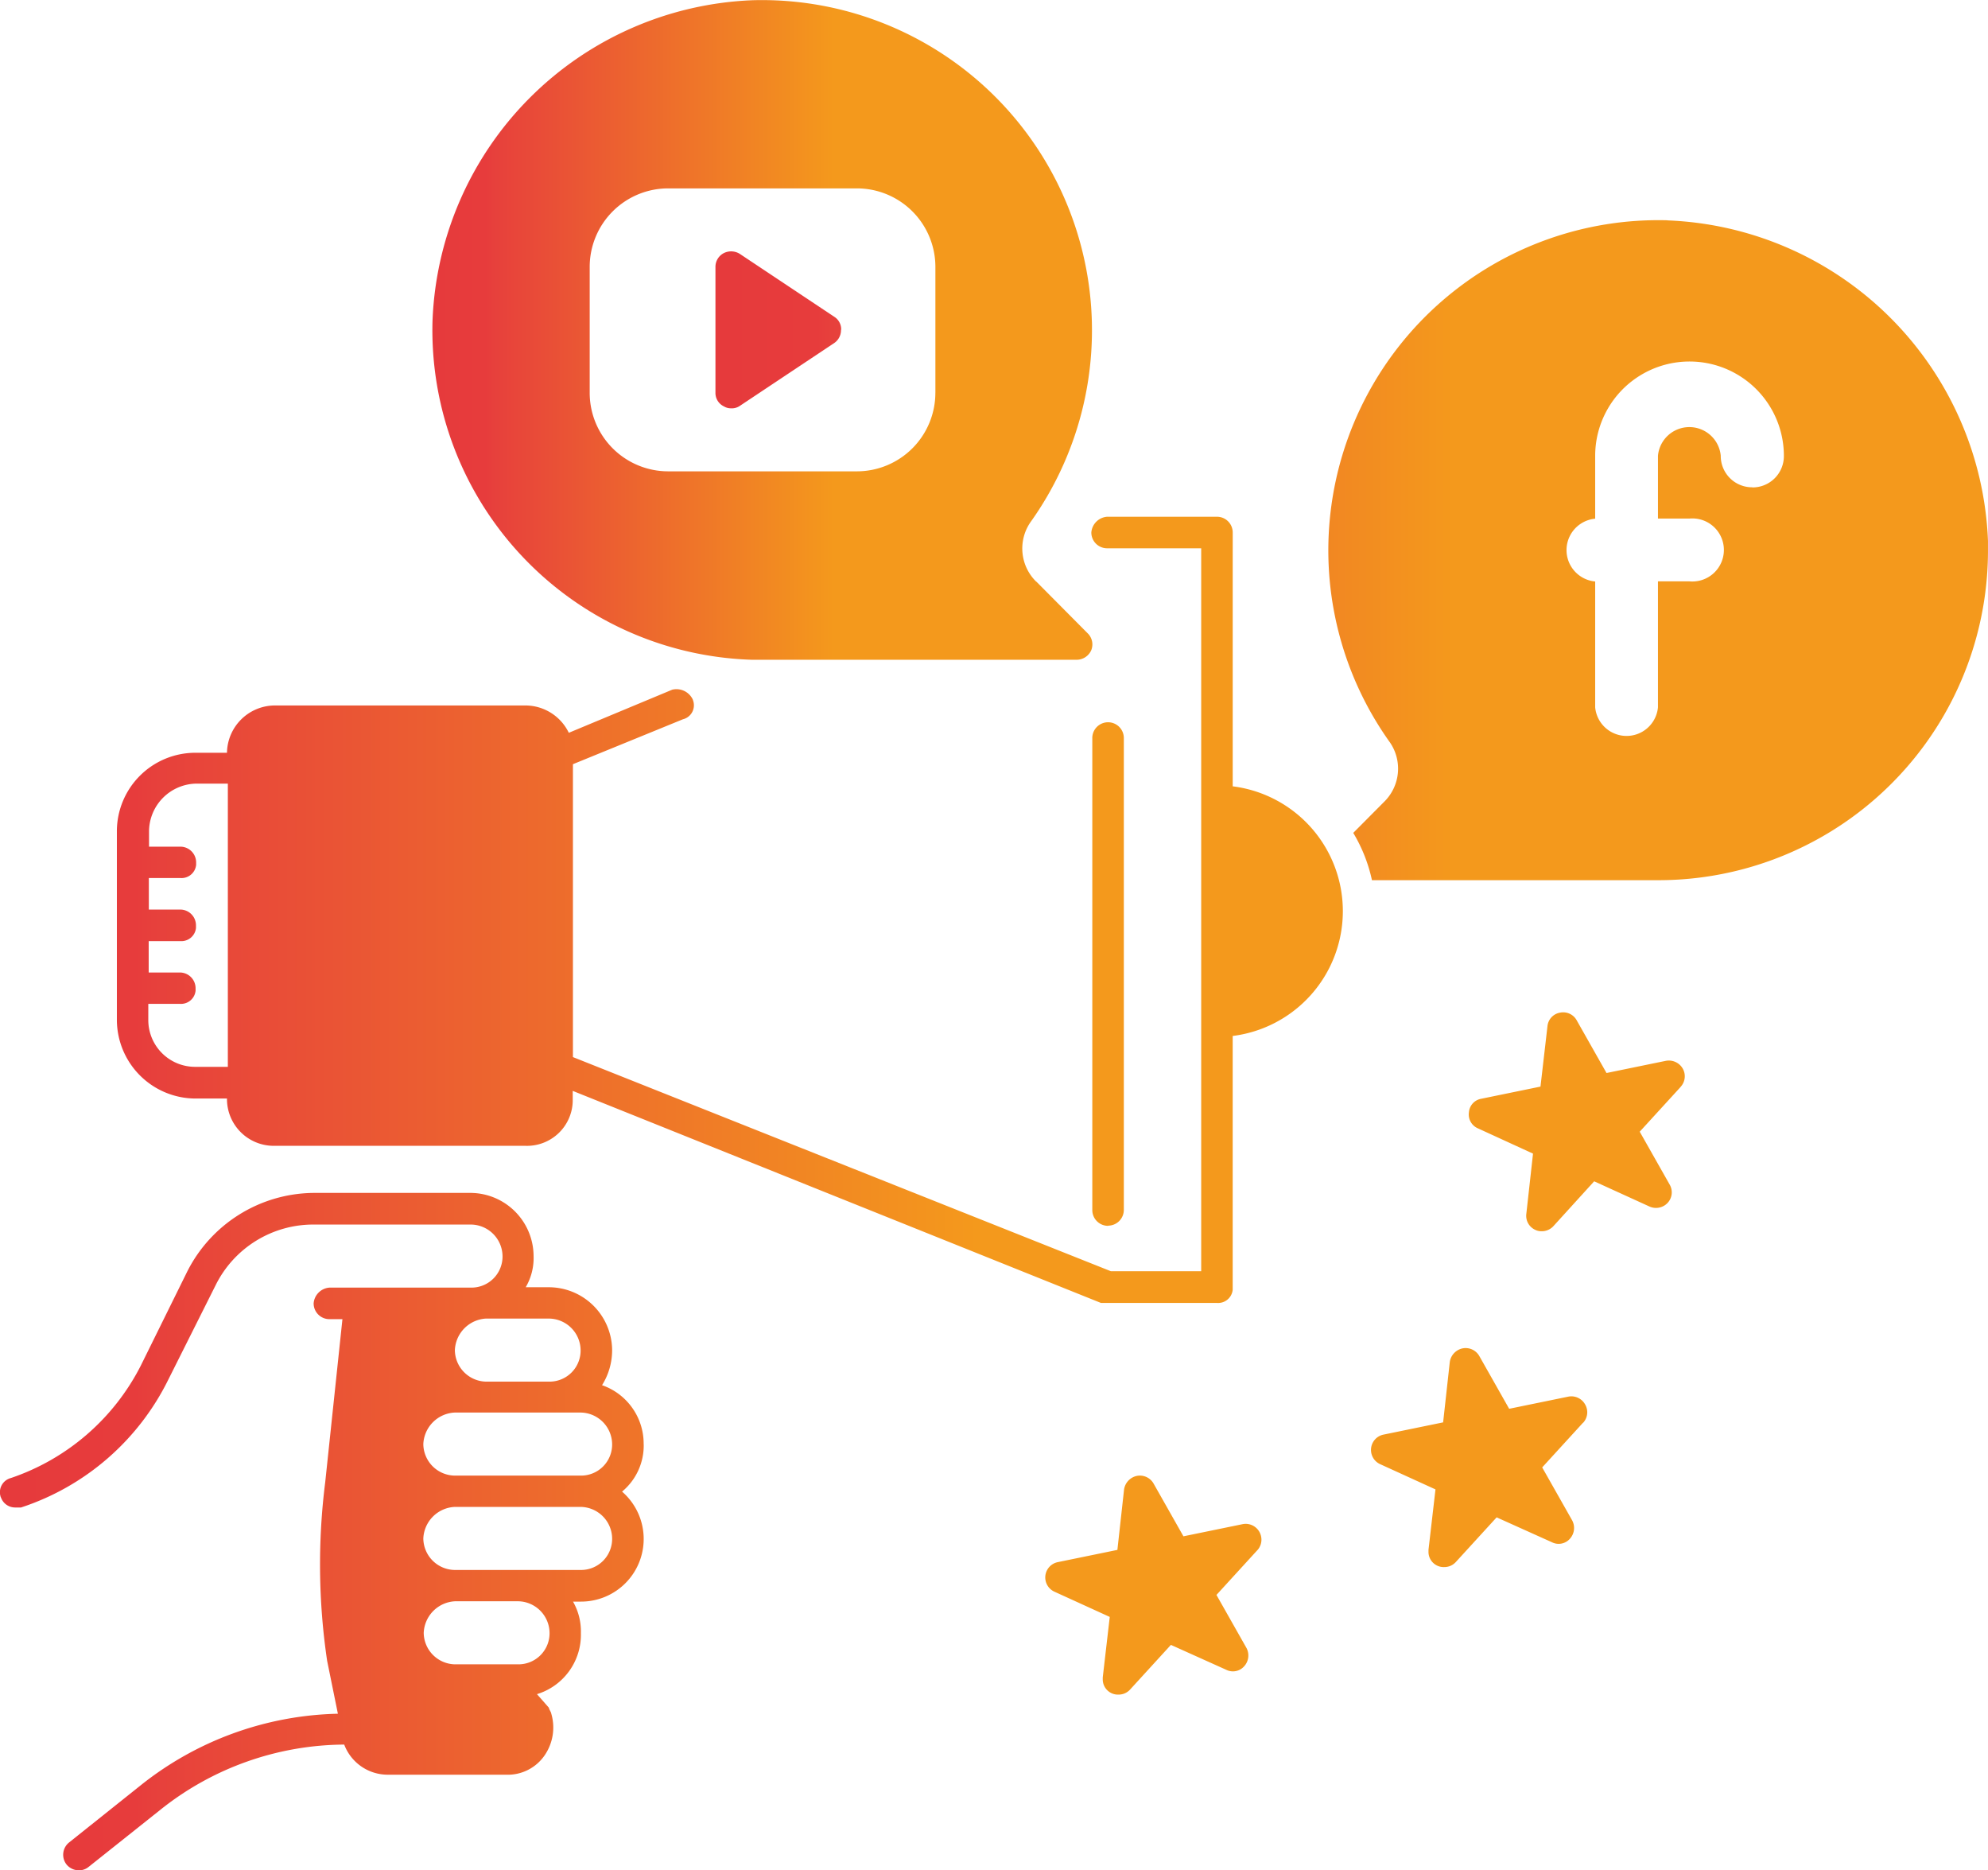 <svg xmlns="http://www.w3.org/2000/svg" xmlns:xlink="http://www.w3.org/1999/xlink" id="Layer_1-2" width="75.674" height="71.176" viewBox="0 0 75.674 71.176"><defs><linearGradient id="linear-gradient" y1="0.5" x2="1" y2="0.5" gradientUnits="objectBoundingBox"><stop offset="0" stop-color="#e63a3c"></stop><stop offset="0.08" stop-color="#e73c3c"></stop><stop offset="0.09" stop-color="#e7403c"></stop><stop offset="0.58" stop-color="#f4991c"></stop><stop offset="1" stop-color="#f4991c"></stop></linearGradient><linearGradient id="linear-gradient-2" x1="0" y1="0.5" x2="1" y2="0.5" xlink:href="#linear-gradient"></linearGradient><linearGradient id="linear-gradient-3" x1="0" y1="0.5" x2="1" y2="0.5" xlink:href="#linear-gradient"></linearGradient></defs><path id="Path_22" data-name="Path 22" d="M24.5,67.051A2.355,2.355,0,0,0,22.916,64.8a2.505,2.505,0,0,0,.384-1.337,2.412,2.412,0,0,0-2.39-2.39h-.9a2.2,2.2,0,0,0,.3-1.2,2.412,2.412,0,0,0-2.39-2.39H11.938a5.439,5.439,0,0,0-4.811,2.991L5.356,64.06A8.67,8.67,0,0,1,.414,68.333a.557.557,0,0,0-.4.681.222.222,0,0,0,.025.068.569.569,0,0,0,.526.372H.8A9.575,9.575,0,0,0,6.4,64.6l1.8-3.591a4.147,4.147,0,0,1,3.746-2.322h5.982a1.216,1.216,0,0,1,1.2,1.2,1.183,1.183,0,0,1-1.17,1.2H12.538a.651.651,0,0,0-.6.6.6.6,0,0,0,.582.6h.514l-.656,6.211a24.954,24.954,0,0,0,.074,6.793l.409,2.012a12.461,12.461,0,0,0-7.523,2.737L2.631,82.2a.6.6,0,0,0-.093.848A.613.613,0,0,0,3,83.262a.578.578,0,0,0,.372-.13L6.08,80.977a11.311,11.311,0,0,1,7.022-2.5,1.77,1.77,0,0,0,1.672,1.146h4.483a1.7,1.7,0,0,0,1.486-.755,1.869,1.869,0,0,0,.241-1.567c-.012-.074-.074-.142-.093-.229l-.452-.514a2.364,2.364,0,0,0,1.672-2.322,2.286,2.286,0,0,0-.3-1.2h.3a2.384,2.384,0,0,0,1.567-4.186,2.277,2.277,0,0,0,.824-1.8Zm-5.982-4.786H20.9a1.216,1.216,0,0,1,1.2,1.2,1.183,1.183,0,0,1-1.17,1.2H18.514a1.212,1.212,0,0,1-1.2-1.2A1.256,1.256,0,0,1,18.514,62.264Zm1.2,13.158h-2.39a1.212,1.212,0,0,1-1.2-1.2,1.256,1.256,0,0,1,1.2-1.2h2.39a1.216,1.216,0,0,1,1.2,1.2,1.183,1.183,0,0,1-1.17,1.2Zm2.39-3.591H17.313a1.212,1.212,0,0,1-1.2-1.2,1.256,1.256,0,0,1,1.2-1.2H22.1a1.216,1.216,0,0,1,1.2,1.2,1.183,1.183,0,0,1-1.17,1.2Zm0-3.591H17.313a1.212,1.212,0,0,1-1.2-1.2,1.256,1.256,0,0,1,1.2-1.2H22.1a1.216,1.216,0,0,1,1.2,1.2,1.183,1.183,0,0,1-1.17,1.2Zm38.149-2.012-1.554,1.7,1.139,2.012a.609.609,0,0,1-.087.706.569.569,0,0,1-.681.13l-2.105-.947-1.554,1.7a.59.59,0,0,1-.44.192.578.578,0,0,1-.6-.563v-.093l.266-2.3-2.105-.96a.595.595,0,0,1,.136-1.127l2.26-.464.254-2.3a.621.621,0,0,1,.477-.514.6.6,0,0,1,.644.285l1.139,2.012,2.26-.464a.6.6,0,0,1,.632.3.589.589,0,0,1-.074.694ZM63.97,53.453l-1.554,1.7,1.139,2.012a.589.589,0,0,1-.074.694.607.607,0,0,1-.694.142l-2.105-.96-1.554,1.709a.6.6,0,0,1-.44.192.545.545,0,0,1-.241-.05.586.586,0,0,1-.347-.619l.254-2.285-2.093-.96a.574.574,0,0,1-.347-.613.566.566,0,0,1,.464-.514l2.26-.464.266-2.3a.579.579,0,0,1,.477-.514.587.587,0,0,1,.632.285l1.139,2.012,2.26-.464a.612.612,0,0,1,.644.3.591.591,0,0,1-.087.694ZM47.858,71.082l-1.554,1.7,1.139,2.012a.609.609,0,0,1-.087.706.569.569,0,0,1-.681.13l-2.105-.947-1.554,1.7a.59.59,0,0,1-.44.192.578.578,0,0,1-.6-.563v-.093l.266-2.3-2.105-.96a.595.595,0,0,1,.136-1.127l2.26-.464.254-2.3a.621.621,0,0,1,.477-.514.6.6,0,0,1,.644.285l1.139,2.012,2.26-.464a.6.6,0,0,1,.7.489.594.594,0,0,1-.142.5Zm-.935-29.09V32.351a.6.6,0,0,0-.582-.6h-4.2a.651.651,0,0,0-.6.6.6.6,0,0,0,.582.6h3.6V60.463H42.285L21.808,52.314V41.168l4.186-1.709a.548.548,0,0,0,.4-.675c-.006-.025-.019-.056-.025-.08a.688.688,0,0,0-.78-.372l-3.938,1.641a1.838,1.838,0,0,0-1.641-1.04H10.439a1.83,1.83,0,0,0-1.8,1.8h-1.2a2.989,2.989,0,0,0-2.991,2.991V50.9a3,3,0,0,0,2.991,2.991h1.2a1.781,1.781,0,0,0,1.759,1.8h9.6A1.742,1.742,0,0,0,21.8,54v-.4L41.907,61.67h4.415a.558.558,0,0,0,.6-.5v-9.66a4.787,4.787,0,0,0,0-9.5ZM8.644,52.685h-1.2a1.781,1.781,0,0,1-1.8-1.759v-.638h1.2a.558.558,0,0,0,.6-.5v-.093a.6.6,0,0,0-.582-.6H5.659V47.9h1.2a.558.558,0,0,0,.6-.5V47.3a.6.6,0,0,0-.582-.6H5.665v-1.2h1.2a.559.559,0,0,0,.6-.5v-.093a.6.6,0,0,0-.582-.6H5.672v-.6a1.83,1.83,0,0,1,1.8-1.8h1.2V52.685Z" transform="translate(0.001 -12.086)" fill="url(#linear-gradient)"></path><path id="Path_23" data-name="Path 23" d="M52.3,46.642a.6.6,0,0,1-.6-.6V28.1a.6.6,0,0,1,1.2-.043V46.035a.6.6,0,0,1-.594.6ZM49.565,22.127a1.766,1.766,0,0,1-.229-2.248A12.565,12.565,0,0,0,38.785,0a12.694,12.694,0,0,0-12.2,12.2A12.551,12.551,0,0,0,38.76,25.1H51.107a.611.611,0,0,0,.551-.359.591.591,0,0,0-.142-.656l-1.95-1.963Zm-3.839-7.189a2.989,2.989,0,0,1-2.991,2.991H35.559a2.989,2.989,0,0,1-2.991-2.991V10.152a2.989,2.989,0,0,1,2.991-2.991h7.177a2.989,2.989,0,0,1,2.991,2.991v4.786Z" transform="translate(-10.121 0.008)" fill="url(#linear-gradient-2)"></path><path id="Path_24" data-name="Path 24" d="M48.76,17.7a.592.592,0,0,1-.26.5l-3.591,2.39a.539.539,0,0,1-.334.093.514.514,0,0,1-.272-.074.565.565,0,0,1-.322-.526V15.3a.587.587,0,0,1,.322-.526.62.62,0,0,1,.613.037l3.591,2.39a.564.564,0,0,1,.26.489Zm31.456-4.173A12.565,12.565,0,0,0,69.664,33.409a1.766,1.766,0,0,1-.229,2.248L68.259,36.84a5.919,5.919,0,0,1,.712,1.8H79.857A12.543,12.543,0,0,0,92.42,26.115v-.384a12.7,12.7,0,0,0-12.2-12.2Zm3.232,10.161a1.192,1.192,0,0,1-1.2-1.2,1.2,1.2,0,0,0-2.39,0v2.39h1.2a1.2,1.2,0,1,1,0,2.39h-1.2V32.06a1.2,1.2,0,0,1-2.39,0V27.273a1.2,1.2,0,0,1,0-2.39v-2.39a3.591,3.591,0,0,1,7.183,0,1.192,1.192,0,0,1-1.2,1.2Z" transform="translate(-16.747 -5.144)" fill="url(#linear-gradient-3)"></path></svg>